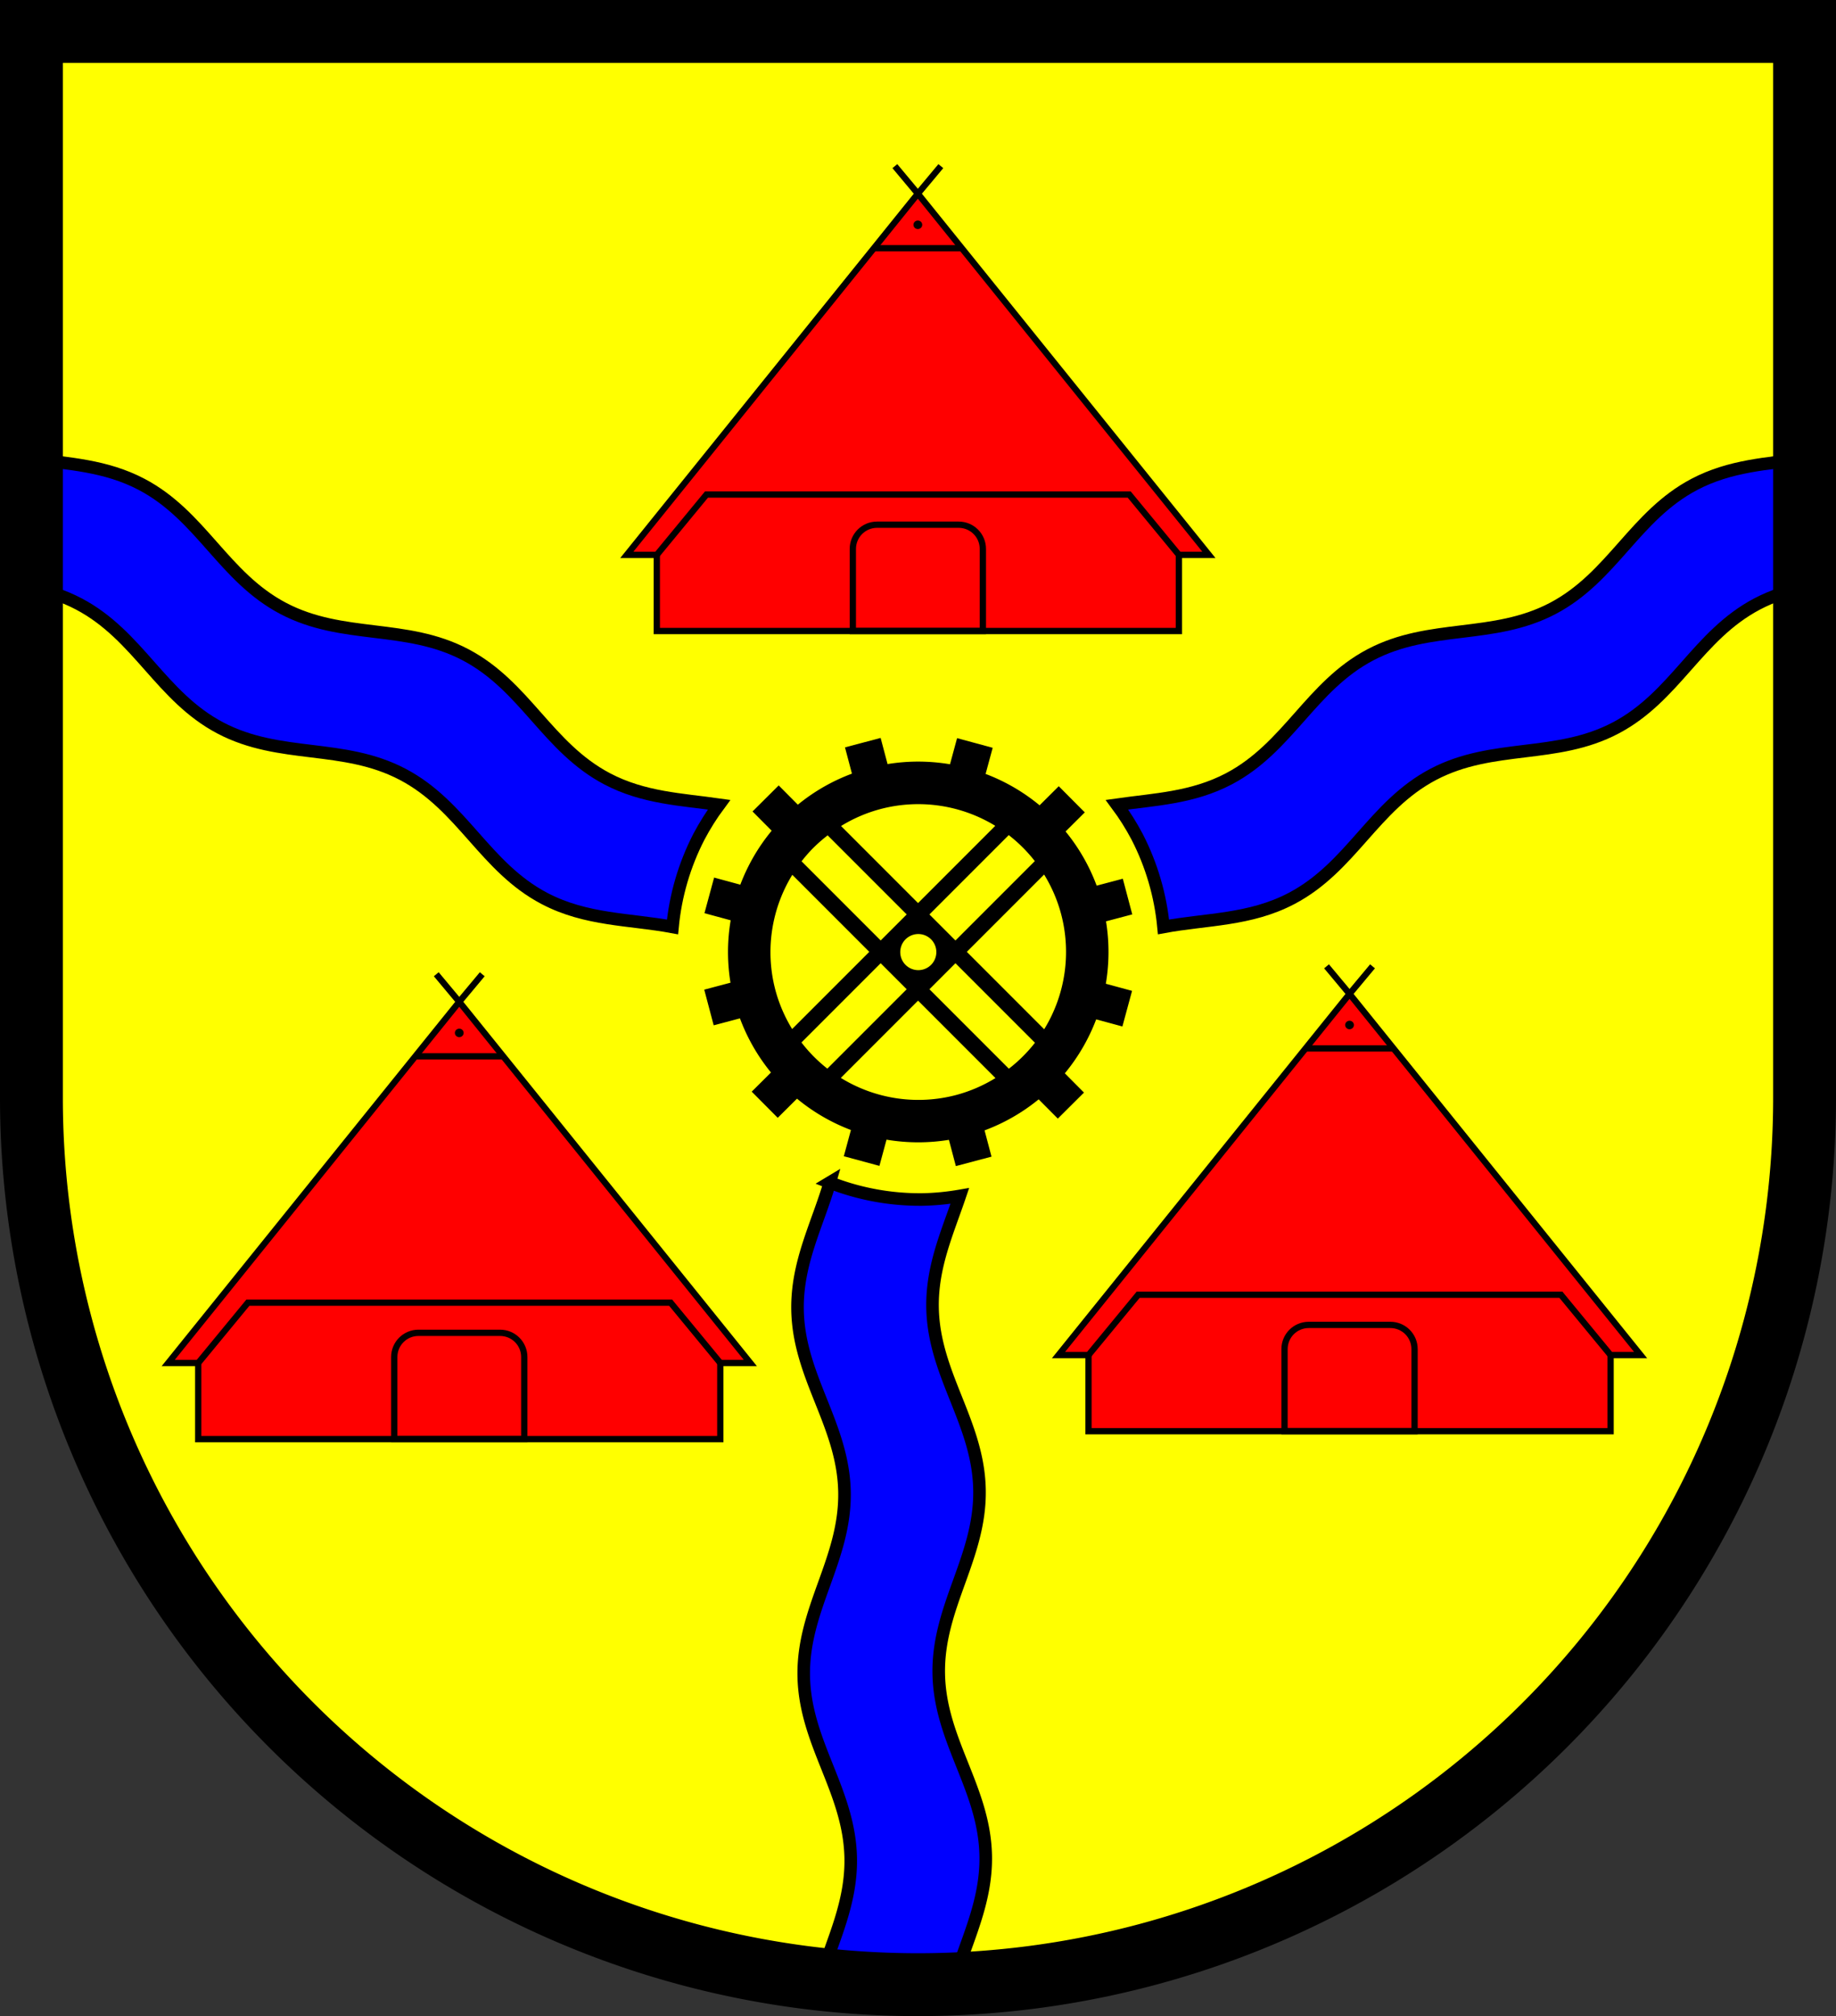 <?xml version="1.0" encoding="UTF-8" standalone="no"?>
<!-- Created with Inkscape (http://www.inkscape.org/) -->

<svg
   width="146.045mm"
   height="160.307mm"
   viewBox="0 0 146.045 160.307"
   version="1.1"
   id="svg2972"
   inkscape:version="1.2.2 (732a01da63, 2022-12-09)"
   sodipodi:docname="Wappen Schulendorf2.svg"
   xmlns:inkscape="http://www.inkscape.org/namespaces/inkscape"
   xmlns:sodipodi="http://sodipodi.sourceforge.net/DTD/sodipodi-0.dtd"
   xmlns="http://www.w3.org/2000/svg"
   xmlns:svg="http://www.w3.org/2000/svg">
  <rect x="0" y="0" width="146.045" height="160.307" fill="#333333" stroke="none"/>
  <sodipodi:namedview
     id="namedview2974"
     pagecolor="#ffffff"
     bordercolor="#666666"
     borderopacity="1.0"
     inkscape:showpageshadow="2"
     inkscape:pageopacity="0.0"
     inkscape:pagecheckerboard="0"
     inkscape:deskcolor="#d1d1d1"
     inkscape:document-units="mm"
     showgrid="false"
     inkscape:zoom="0.88346639"
     inkscape:cx="276.18481"
     inkscape:cy="303.91648"
     inkscape:current-layer="layer1" />
  <defs
     id="defs2969" />
  <g
     inkscape:label="Ebene 1"
     inkscape:groupmode="layer"
     id="layer1"
     transform="translate(-531.045,-72.122)">
    <g
       id="g2928"
       transform="translate(502.123,-4.577)">
      <path
         id="path2644"
         style="fill:#ffff00;stroke:none;stroke-width:5;stroke-linecap:butt;stroke-dasharray:none"
         d="m 31.422,79.199 v 84.784 a 70.523,70.523 0 0 0 70.522,70.523 70.523,70.523 0 0 0 70.523,-70.522 70.523,70.523 0 0 0 0,-5.2e-4 V 79.199 Z" />
      <path
         id="path1406"
         style="fill:#0000ff;fill-opacity:1;stroke:#000000;stroke-width:1;stroke-dasharray:none"
         d="m 172.468,113.17 c -2.942,0.409 -5.904,0.537 -8.765,2.042 -4.743,2.494 -6.518,7.369 -11.261,9.863 -4.743,2.494 -9.767,1.194 -14.509,3.688 -4.743,2.494 -6.519,7.369 -11.262,9.863 -2.906,1.528 -5.916,1.634 -8.903,2.059 0.6,0.807 1.137,1.659 1.606,2.548 1.151,2.234 1.863,4.667 2.099,7.169 3.407,-0.634 6.871,-0.519 10.195,-2.268 4.743,-2.494 6.519,-7.369 11.262,-9.863 4.743,-2.494 9.766,-1.194 14.509,-3.689 4.743,-2.494 6.518,-7.369 11.261,-9.863 1.24,-0.652 2.5,-1.042 3.768,-1.311 z" />
      <path
         id="path2630"
         style="fill:#0000ff;fill-opacity:1;stroke:#000000;stroke-width:1;stroke-dasharray:none"
         inkscape:transform-center-x="44.973534"
         inkscape:transform-center-y="80.61306"
         d="m 94.928,170.722 c -0.969,3.328 -2.63,6.368 -2.566,10.124 0.091,5.358 3.644,9.139 3.735,14.497 0.091,5.358 -3.332,9.258 -3.241,14.616 0.091,5.358 3.645,9.138 3.736,14.496 0.061,3.547 -1.416,6.456 -2.397,9.571 a 70.523,70.523 0 0 0 7.75,0.48 70.523,70.523 0 0 0 2.823,-0.111 c 0.969,-3.326 2.627,-6.365 2.563,-10.119 -0.09,-5.358 -3.645,-9.138 -3.736,-14.496 -0.091,-5.358 3.333,-9.258 3.241,-14.616 -0.09,-5.358 -3.643,-9.139 -3.735,-14.497 -0.056,-3.282 1.205,-6.018 2.171,-8.877 -0.991,0.172 -1.993,0.268 -2.999,0.287 -2.513,0.021 -5.006,-0.438 -7.346,-1.354 z" />
      <path
         id="path2700"
         style="fill:#0000ff;fill-opacity:1;stroke:#000000;stroke-width:1;stroke-dasharray:none"
         inkscape:transform-center-x="83.702905"
         inkscape:transform-center-y="42.928232"
         d="m 31.422,113.17 v 10.239 c 1.269,0.269 2.528,0.659 3.768,1.311 4.743,2.494 6.519,7.369 11.261,9.863 4.743,2.494 9.766,1.194 14.509,3.689 4.743,2.494 6.519,7.368 11.262,9.863 3.325,1.749 6.788,1.634 10.195,2.268 0.236,-2.502 0.948,-4.935 2.099,-7.169 0.47,-0.889 1.006,-1.741 1.606,-2.548 -2.987,-0.425 -5.998,-0.531 -8.903,-2.059 -4.743,-2.494 -6.519,-7.369 -11.262,-9.863 -4.743,-2.494 -9.767,-1.194 -14.509,-3.688 -4.743,-2.494 -6.518,-7.37 -11.261,-9.863 -2.861,-1.505 -5.823,-1.633 -8.765,-2.042 z" />
      <path
         id="path2762"
         style="fill:none;stroke:#000000;stroke-width:5;stroke-linecap:butt;stroke-dasharray:none"
         d="m 31.422,79.199 v 84.784 a 70.523,70.523 0 0 0 70.522,70.523 70.523,70.523 0 0 0 70.523,-70.522 70.523,70.523 0 0 0 0,-5.2e-4 V 79.199 Z" />
      <path
         id="path1383"
         style="fill:#000000;stroke:none;stroke-width:0.1;stroke-linecap:butt;stroke-dasharray:none"
         d="m 88.782,141.221 1.523,1.532 a 15.141,15.141 0 0 0 -2.494,4.29 l -2.085,-0.565 -0.768,2.832 2.085,0.565 a 15.141,15.141 0 0 0 -0.014,4.962 l -2.088,0.553 0.752,2.836 2.088,-0.553 a 15.141,15.141 0 0 0 2.469,4.304 l -1.532,1.523 2.069,2.08 1.532,-1.523 a 15.141,15.141 0 0 0 4.29,2.493 l -0.565,2.085 2.832,0.767 0.565,-2.085 a 15.141,15.141 0 0 0 4.962,0.014 l 0.553,2.088 2.836,-0.751 -0.553,-2.088 a 15.141,15.141 0 0 0 4.304,-2.469 l 1.524,1.532 2.08,-2.069 -1.523,-1.532 a 15.141,15.141 0 0 0 2.494,-4.29 l 2.085,0.565 0.768,-2.831 -2.086,-0.566 a 15.141,15.141 0 0 0 0.015,-4.962 l 2.088,-0.553 -0.752,-2.836 -2.08,0.551 a 15.141,15.141 0 0 0 -2.472,-4.307 l 1.527,-1.518 -2.069,-2.08 -1.525,1.517 a 15.141,15.141 0 0 0 -4.295,-2.496 l 0.563,-2.077 -2.832,-0.767 -0.563,2.077 a 15.141,15.141 0 0 0 -4.967,-0.015 l -0.551,-2.08 -2.835,0.752 0.553,2.088 a 15.141,15.141 0 0 0 -4.304,2.469 l -1.523,-1.532 z m 4.639,3.098 a 11.759,11.759 0 0 1 1.337,-1.198 l 6.288,6.288 -2.07,2.07 -6.294,-6.294 a 11.759,11.759 0 0 1 0.74,-0.866 z m 2.402,-1.941 a 11.759,11.759 0 0 1 3.131,-1.347 11.759,11.759 0 0 1 9.137,1.332 l -6.142,6.142 z m -3.877,3.881 6.124,6.124 -6.138,6.138 a 11.759,11.759 0 0 1 -1.335,-3.112 11.759,11.759 0 0 1 1.349,-9.15 z m 0.728,13.33 6.301,-6.301 2.07,2.07 -6.312,6.312 a 11.759,11.759 0 0 1 -2.059,-2.081 z m 10.18,-10.18 6.308,-6.308 a 11.759,11.759 0 0 1 2.074,2.067 l -6.312,6.312 z m -1.9,1.979 a 1.435,1.435 0 0 1 2.029,1e-5 1.435,1.435 0 0 1 3.7e-4,2.03 1.435,1.435 0 0 1 -2.03,0 1.435,1.435 0 0 1 3.8e-4,-2.03 z m -5.148,11.018 6.143,-6.143 6.157,6.157 a 11.759,11.759 0 0 1 -3.13,1.347 11.759,11.759 0 0 1 -9.17,-1.36 z m 7.048,-7.048 2.07,-2.07 6.324,6.324 a 11.759,11.759 0 0 1 -2.076,2.064 z m 2.974,-2.974 6.148,-6.148 a 11.759,11.759 0 0 1 1.355,3.152 11.759,11.759 0 0 1 -1.348,9.151 z" />
      <g
         id="g1305"
         transform="translate(-35.617,62.452)">
        <path
           id="path929"
           style="fill:#ff0000;stroke:#000000;stroke-width:0.5;stroke-linecap:round;stroke-dasharray:none"
           d="M 101.071,93.903 77.92,122.622 h 2.386 v 6.056 h 20.765 20.765 v -6.056 h 2.387 z" />
        <path
           style="fill:none;stroke:#000000;stroke-width:0.5;stroke-linecap:butt;stroke-dasharray:none"
           d="m 121.836,122.623 -3.953,-4.798 H 101.071 84.259 l -3.953,4.798"
           id="path1099"
           sodipodi:nodetypes="ccccc" />
        <path
           style="fill:none;stroke:#000000;stroke-width:0.5;stroke-linecap:butt;stroke-dasharray:none"
           d="m 97.575,98.24 h 6.992"
           id="path1162" />
        <ellipse
           style="fill:#000000;stroke:none;stroke-width:0.5;stroke-linecap:butt;stroke-dasharray:none"
           id="path1216"
           cx="101.071"
           cy="96.377"
           rx="0.349"
           ry="0.339" />
        <path
           style="fill:none;stroke:#000000;stroke-width:0.5;stroke-linecap:butt;stroke-dasharray:none"
           d="m 101.071,93.903 -1.829,-2.191"
           id="path1218"
           sodipodi:nodetypes="cc" />
        <path
           style="fill:none;stroke:#000000;stroke-width:0.5;stroke-linecap:butt;stroke-dasharray:none"
           d="m 101.071,93.903 1.829,-2.191"
           id="path1220"
           sodipodi:nodetypes="cc"
           inkscape:transform-center-x="-0.91436027"
           inkscape:transform-center-y="2.3006488" />
        <path
           id="rect1292"
           style="fill:none;stroke:#000000;stroke-width:0.5"
           d="m 97.827,120.224 c -1.068,0 -1.927,0.859 -1.927,1.927 v 6.528 h 10.343 v -6.528 c 0,-1.068 -0.859,-1.927 -1.927,-1.927 z" />
      </g>
      <g
         id="g2804"
         transform="translate(35.2,61.823)">
        <path
           id="path2790"
           style="fill:#ff0000;stroke:#000000;stroke-width:0.5;stroke-linecap:round;stroke-dasharray:none"
           d="M 101.071,93.903 77.92,122.622 h 2.386 v 6.056 h 20.765 20.765 v -6.056 h 2.387 z" />
        <path
           style="fill:none;stroke:#000000;stroke-width:0.5;stroke-linecap:butt;stroke-dasharray:none"
           d="m 121.836,122.623 -3.953,-4.798 H 101.071 84.259 l -3.953,4.798"
           id="path2792"
           sodipodi:nodetypes="ccccc" />
        <path
           style="fill:none;stroke:#000000;stroke-width:0.5;stroke-linecap:butt;stroke-dasharray:none"
           d="m 97.575,98.24 h 6.992"
           id="path2794" />
        <ellipse
           style="fill:#000000;stroke:none;stroke-width:0.5;stroke-linecap:butt;stroke-dasharray:none"
           id="ellipse2796"
           cx="101.071"
           cy="96.377"
           rx="0.349"
           ry="0.339" />
        <path
           style="fill:none;stroke:#000000;stroke-width:0.5;stroke-linecap:butt;stroke-dasharray:none"
           d="m 101.071,93.903 -1.829,-2.191"
           id="path2798"
           sodipodi:nodetypes="cc" />
        <path
           style="fill:none;stroke:#000000;stroke-width:0.5;stroke-linecap:butt;stroke-dasharray:none"
           d="m 101.071,93.903 1.829,-2.191"
           id="path2800"
           sodipodi:nodetypes="cc"
           inkscape:transform-center-x="-0.91436027"
           inkscape:transform-center-y="2.3006488" />
        <path
           id="path2802"
           style="fill:none;stroke:#000000;stroke-width:0.5"
           d="m 97.827,120.224 c -1.068,0 -1.927,0.859 -1.927,1.927 v 6.528 h 10.343 v -6.528 c 0,-1.068 -0.859,-1.927 -1.927,-1.927 z" />
      </g>
      <g
         id="g2854"
         transform="translate(0.861,-1.804)">
        <path
           id="path2840"
           style="fill:#ff0000;stroke:#000000;stroke-width:0.5;stroke-linecap:round;stroke-dasharray:none"
           d="M 101.071,93.903 77.92,122.622 h 2.386 v 6.056 h 20.765 20.765 v -6.056 h 2.387 z" />
        <path
           style="fill:none;stroke:#000000;stroke-width:0.5;stroke-linecap:butt;stroke-dasharray:none"
           d="m 121.836,122.623 -3.953,-4.798 H 101.071 84.259 l -3.953,4.798"
           id="path2842"
           sodipodi:nodetypes="ccccc" />
        <path
           style="fill:none;stroke:#000000;stroke-width:0.5;stroke-linecap:butt;stroke-dasharray:none"
           d="m 97.575,98.24 h 6.992"
           id="path2844" />
        <ellipse
           style="fill:#000000;stroke:none;stroke-width:0.5;stroke-linecap:butt;stroke-dasharray:none"
           id="ellipse2846"
           cx="101.071"
           cy="96.377"
           rx="0.349"
           ry="0.339" />
        <path
           style="fill:none;stroke:#000000;stroke-width:0.5;stroke-linecap:butt;stroke-dasharray:none"
           d="m 101.071,93.903 -1.829,-2.191"
           id="path2848"
           sodipodi:nodetypes="cc" />
        <path
           style="fill:none;stroke:#000000;stroke-width:0.5;stroke-linecap:butt;stroke-dasharray:none"
           d="m 101.071,93.903 1.829,-2.191"
           id="path2850"
           sodipodi:nodetypes="cc"
           inkscape:transform-center-x="-0.91436027"
           inkscape:transform-center-y="2.3006488" />
        <path
           id="path2852"
           style="fill:none;stroke:#000000;stroke-width:0.5"
           d="m 97.827,120.224 c -1.068,0 -1.927,0.859 -1.927,1.927 v 6.528 h 10.343 v -6.528 c 0,-1.068 -0.859,-1.927 -1.927,-1.927 z" />
      </g>
    </g>
  </g>
</svg>
